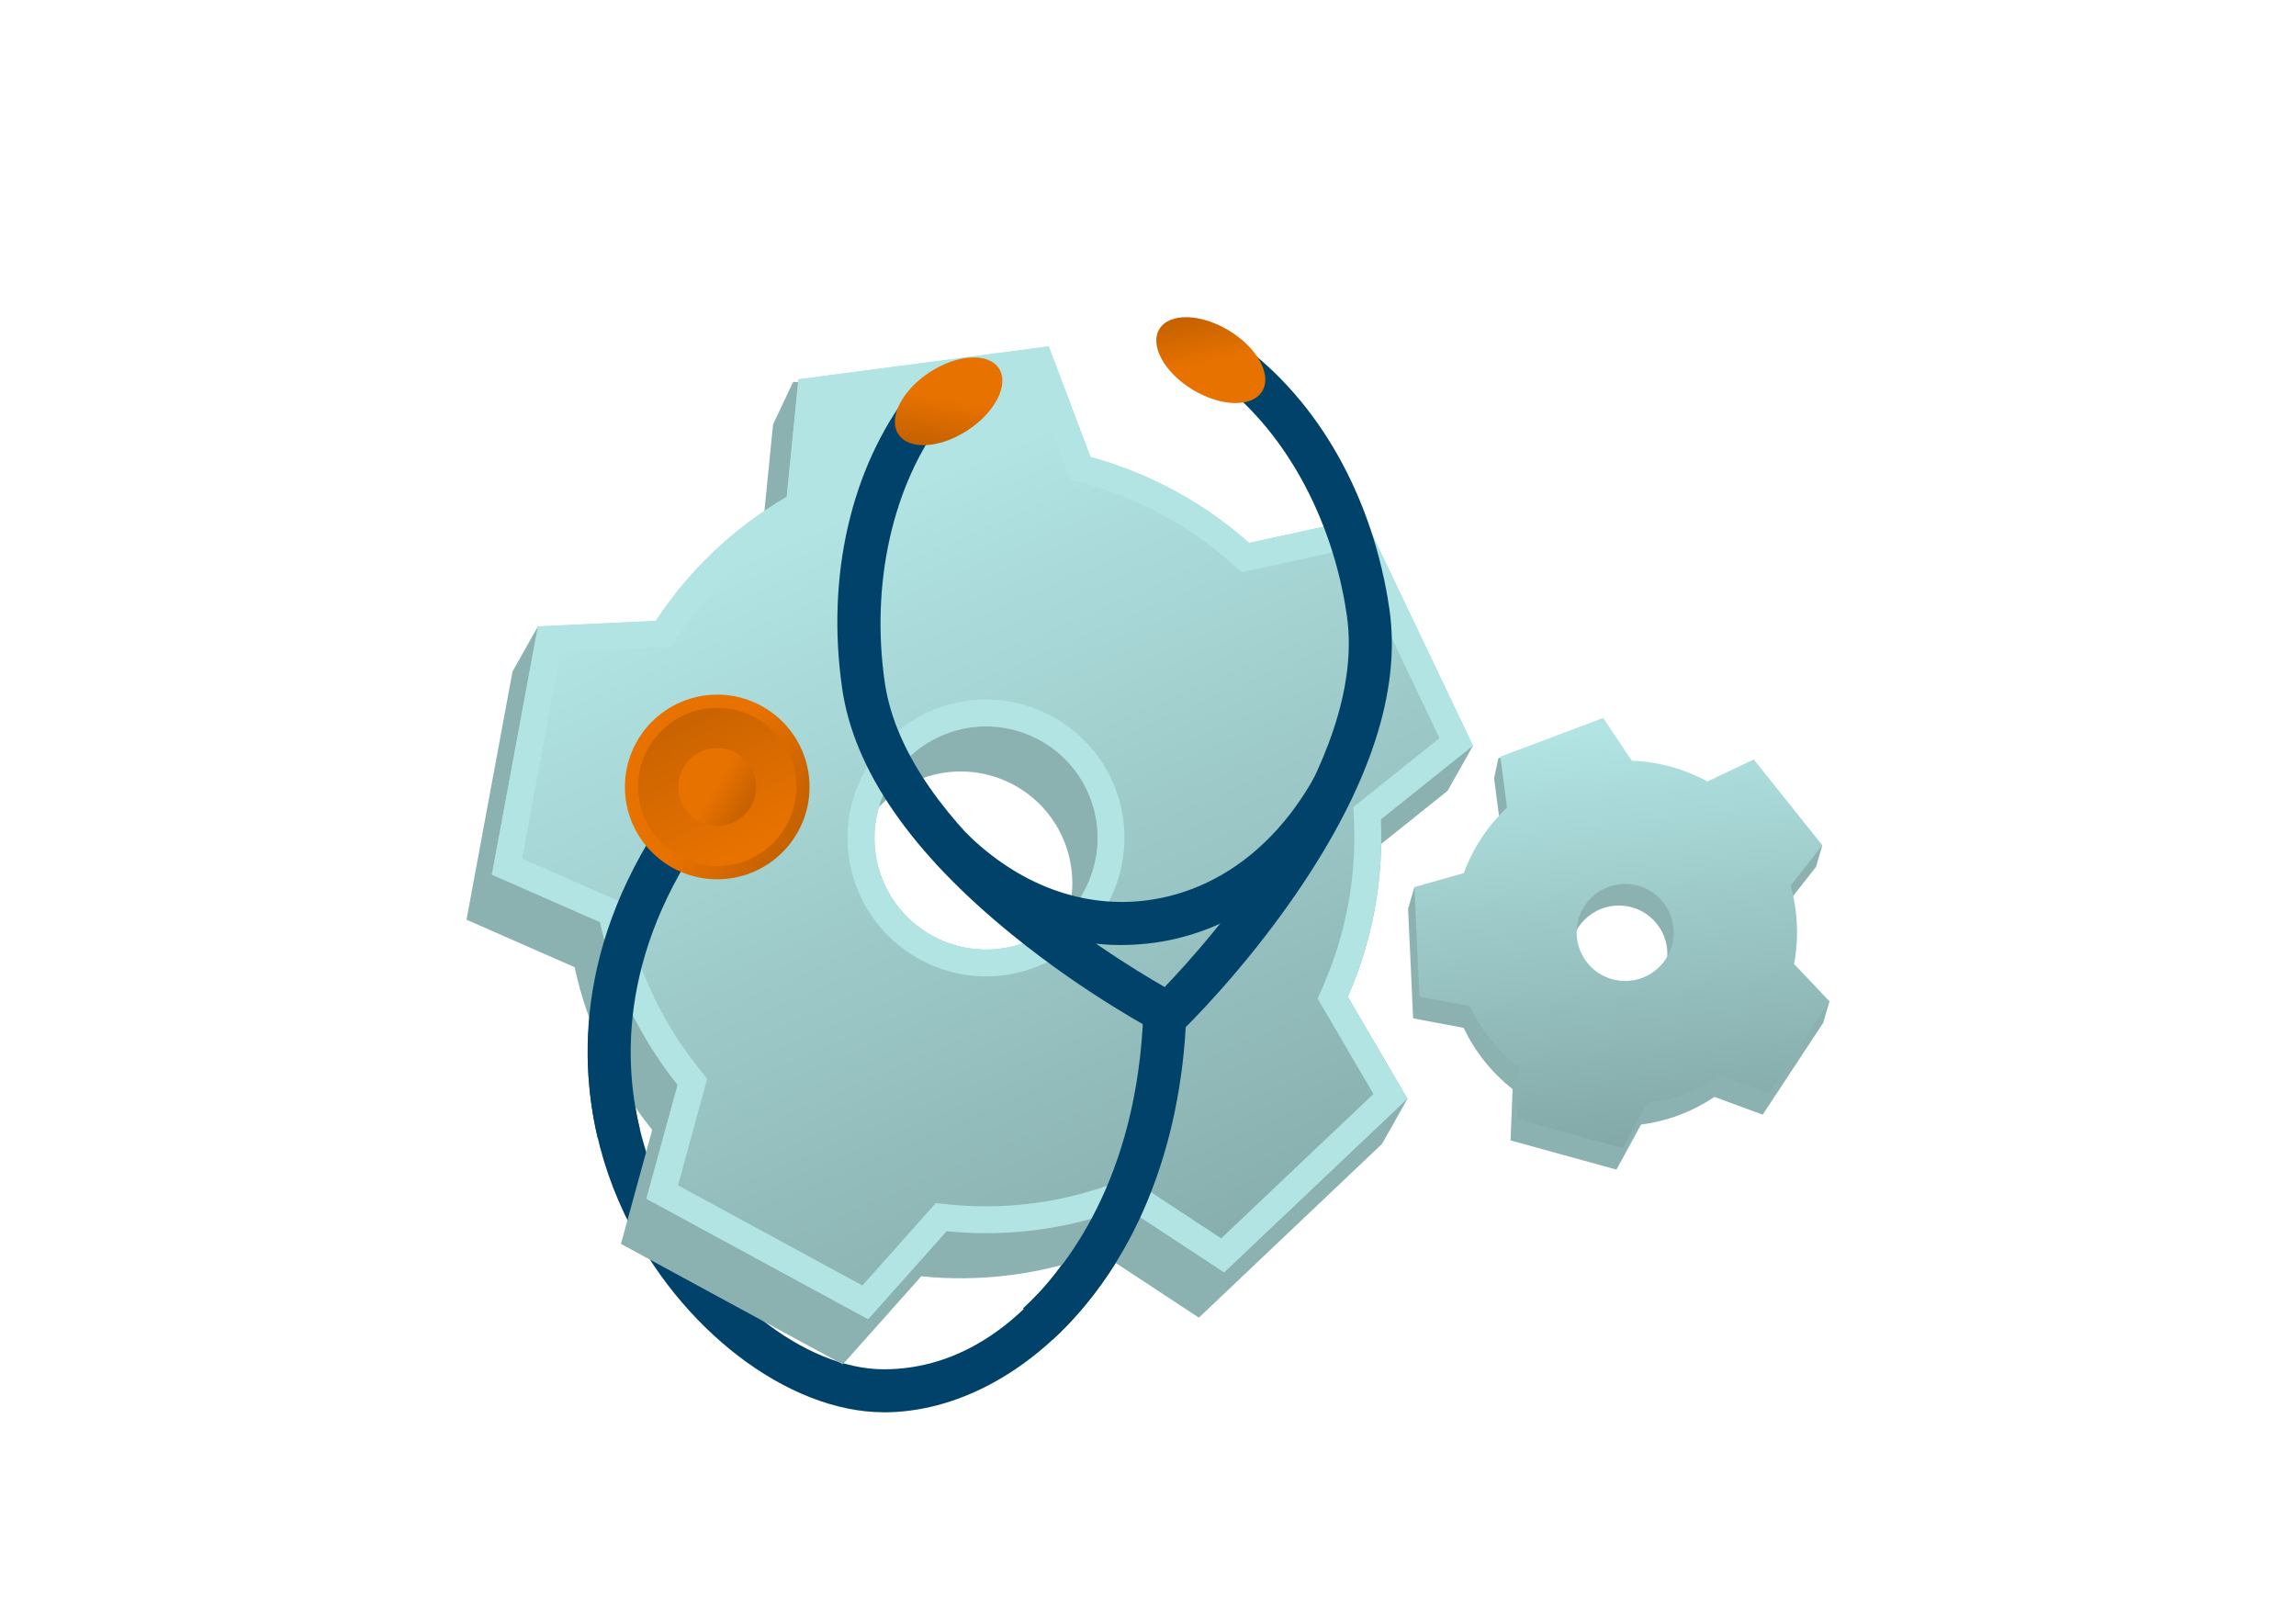 <?xml version="1.0" encoding="UTF-8"?><svg id="Layer_2" xmlns="http://www.w3.org/2000/svg" xmlns:xlink="http://www.w3.org/1999/xlink" viewBox="0 0 412.35 289.15"><defs><style>.cls-1{fill:none;}.cls-1,.cls-2,.cls-3,.cls-4,.cls-5,.cls-6,.cls-7,.cls-8,.cls-9,.cls-10,.cls-11{stroke-width:0px;}.cls-2{fill:url(#linear-gradient);}.cls-3{fill:url(#linear-gradient-4);}.cls-4{fill:url(#linear-gradient-2);}.cls-5{fill:url(#linear-gradient-3);}.cls-6{fill:url(#linear-gradient-7);}.cls-7{fill:url(#linear-gradient-5);}.cls-8{fill:url(#linear-gradient-6);}.cls-9{fill:#b1e4e3;}.cls-10{fill:#8bb2b0;}.cls-11{fill:#01426a;}</style><linearGradient id="linear-gradient" x1="148.86" y1="81.52" x2="220.71" y2="248.18" gradientUnits="userSpaceOnUse"><stop offset=".06" stop-color="#b1e4e3"/><stop offset="1" stop-color="#81a6a5"/></linearGradient><linearGradient id="linear-gradient-2" x1="287.29" y1="131.33" x2="295.85" y2="207.77" gradientUnits="userSpaceOnUse"><stop offset="0" stop-color="#b1e4e3"/><stop offset="1" stop-color="#81a6a5"/></linearGradient><linearGradient id="linear-gradient-3" x1="-39.37" y1="-139.26" x2="-45.58" y2="-145.12" gradientTransform="translate(25.62 117.25) rotate(90)" gradientUnits="userSpaceOnUse"><stop offset="0" stop-color="#c76200"/><stop offset="1" stop-color="#e87200"/></linearGradient><linearGradient id="linear-gradient-4" x1="-1.79" y1="-134.81" x2="-8" y2="-140.68" gradientTransform="translate(225.06 -75.62) scale(1 -1)" xlink:href="#linear-gradient-3"/><linearGradient id="linear-gradient-5" x1="141.94" y1="149.08" x2="127.9" y2="140.79" gradientTransform="matrix(1,0,0,1,0,0)" xlink:href="#linear-gradient-3"/><linearGradient id="linear-gradient-6" x1="121.33" y1="127.36" x2="134.57" y2="152.09" gradientTransform="matrix(1,0,0,1,0,0)" xlink:href="#linear-gradient-3"/><linearGradient id="linear-gradient-7" x1="134.34" y1="144.59" x2="128.43" y2="141.1" gradientTransform="matrix(1,0,0,1,0,0)" xlink:href="#linear-gradient-3"/></defs><g id="Layer_1-2"><path class="cls-11" d="m158.72,253.63c-17.19,0-36.76-14.95-46.54-35.55-12.08-25.44-7.43-54.23,12.75-78.97l5.99,4.89c-24.95,30.59-18.08,57.47-11.76,70.77,8.43,17.75,25.43,31.14,39.56,31.14,27.32,0,45.48-33.21,46.63-63.98l7.72.29c-.98,26.16-10.44,42.83-18.2,52.22-10.1,12.2-23.28,19.2-36.15,19.2Z"/><path class="cls-10" d="m215.32,236.63l32.89-31.2,4.56-8.09-15.27-10.24c4.36-9.94,6.45-20.84,5.94-31.84l16.54-13.24,4.56-8.09-44.77-28.33c-8.23-7.33-18.01-12.56-28.48-15.44l-7.49-19.86-41.35-1.72-3.61,7.63-2.11,21.12c-9.72,5.67-17.66,13.35-23.51,22.27l-16.61-7.1-4.56,8.09-8.27,44.58,19.42,8.53c1.14,5.22,2.87,10.39,5.27,15.42,2.4,5.03,5.33,9.63,8.66,13.81l-5.61,20.46,39.84,21.64,14.1-15.82c10.62,1.07,21.59-.26,32.11-4.24l17.73,11.66Zm-60.87-69.42c-4.76-9.99-.52-21.95,9.47-26.71,9.99-4.76,21.95-.52,26.71,9.47,4.76,9.99.52,21.95-9.47,26.71-9.99,4.76-21.95.52-26.71-9.47Z"/><path class="cls-2" d="m219.88,228.54l32.89-31.2-10.71-18.33c4.36-9.94,6.45-20.84,5.94-31.84l16.54-13.24-19.51-40.93-20.7,4.51c-8.23-7.33-18.01-12.56-28.48-15.44l-7.49-19.86-44.95,5.91-2.11,21.12c-9.72,5.67-17.66,13.35-23.51,22.27l-21.17.99-8.27,44.58,19.42,8.53c1.14,5.22,2.87,10.39,5.27,15.42,2.4,5.03,5.33,9.63,8.66,13.81l-5.61,20.46,39.84,21.64,14.1-15.82c10.62,1.07,21.59-.26,32.11-4.24l17.73,11.66Zm-60.87-69.42c-4.76-9.99-.52-21.95,9.47-26.71,9.99-4.76,21.95-.52,26.71,9.47s.52,21.95-9.47,26.71c-9.99,4.76-21.95.52-26.71-9.47Z"/><path class="cls-9" d="m185.2,67.51l6.14,16.28.87,2.3,2.37.65c9.83,2.7,19,7.67,26.54,14.39l1.84,1.64,2.4-.52,16.96-3.7,16.21,34.01-13.55,10.84-1.92,1.54.11,2.46c.47,10.08-1.45,20.35-5.54,29.68l-.99,2.25,1.24,2.12,8.78,15.02-27.34,25.93-14.53-9.56-2.06-1.35-2.3.87c-7.51,2.84-15.36,4.28-23.33,4.28-2.19,0-4.4-.11-6.58-.33l-2.45-.25-1.64,1.84-11.55,12.96-33.11-17.99,4.59-16.76.65-2.37-1.54-1.92c-3.19-3.99-5.91-8.32-8.08-12.87-2.17-4.55-3.82-9.39-4.91-14.38l-.53-2.4-2.25-.99-15.91-6.99,6.87-37.05,17.34-.81,2.46-.12,1.35-2.06c5.62-8.57,12.99-15.55,21.91-20.75l2.13-1.24.24-2.45,1.73-17.31,37.36-4.91m-8.08,107.86c3.72,0,7.31-.82,10.69-2.42,12.38-5.9,17.65-20.77,11.75-33.15-4.1-8.61-12.92-14.17-22.46-14.17-3.72,0-7.31.82-10.69,2.42-6,2.86-10.52,7.88-12.74,14.14-2.22,6.26-1.87,13.01.99,19.01,4.1,8.61,12.92,14.17,22.46,14.17m11.25-113.15l-44.95,5.91-2.11,21.12c-9.72,5.67-17.66,13.35-23.51,22.27l-21.17.99-8.27,44.58,19.42,8.53c1.14,5.22,2.87,10.39,5.27,15.42s5.33,9.63,8.66,13.81l-5.61,20.46,39.84,21.64,14.1-15.82c2.34.24,4.7.36,7.07.36,8.37,0,16.84-1.49,25.04-4.6l17.73,11.66,32.9-31.2-10.71-18.33c4.36-9.94,6.45-20.84,5.94-31.84l16.54-13.24-19.51-40.93-20.7,4.51c-8.23-7.33-18.01-12.56-28.48-15.44l-7.49-19.86h0Zm-11.25,108.32c-7.49,0-14.67-4.21-18.1-11.42-4.76-9.99-.52-21.95,9.47-26.71,2.78-1.33,5.72-1.95,8.61-1.95,7.48,0,14.67,4.21,18.1,11.42,4.76,9.99.52,21.95-9.47,26.71-2.78,1.33-5.72,1.95-8.61,1.95h0Z"/><path class="cls-10" d="m316.57,200.18l10.86-16.47,1.13-3.88-7.48-2.83c.87-4.64.68-9.47-.63-14.08l5.7-7.24,1.13-3.88-21.76-7.58c-4.21-2.29-8.87-3.55-13.59-3.73l-5.14-7.67-17.69,3.35-.77,3.59,1.19,9.16c-3.56,3.36-6.16,7.4-7.76,11.76l-7.74-1.37-1.13,3.88.9,19.7,9.07,1.7c1,2.1,2.24,4.12,3.76,6.01,1.51,1.89,3.21,3.56,5.03,4.99l-.36,9.22,19.02,5.24,4.41-8.09c4.6-.59,9.12-2.24,13.18-4.97l8.66,3.19Zm-32.64-23.4c-3-3.76-2.39-9.25,1.37-12.25s9.25-2.39,12.25,1.37,2.39,9.25-1.37,12.25c-3.76,3-9.25,2.39-12.25-1.37Z"/><path class="cls-4" d="m317.7,196.3l10.86-16.47-6.35-6.71c.87-4.64.68-9.47-.63-14.08l5.7-7.24-12.31-15.41-8.32,3.95c-4.21-2.29-8.87-3.55-13.59-3.73l-5.14-7.67-18.46,6.94,1.19,9.16c-3.56,3.36-6.16,7.4-7.76,11.76l-8.87,2.51.9,19.7,9.07,1.7c1,2.1,2.24,4.12,3.76,6.01,1.51,1.89,3.21,3.56,5.03,4.99l-.36,9.22,19.02,5.24,4.41-8.09c4.6-.59,9.12-2.24,13.18-4.97l8.66,3.19Zm-32.64-23.4c-3-3.76-2.39-9.25,1.37-12.25,3.76-3,9.25-2.39,12.25,1.37,3,3.76,2.39,9.25-1.37,12.25s-9.25,2.39-12.25-1.37Z"/><path class="cls-11" d="m210.54,186.78l-2.47-1.29c-.52-.27-13.01-6.83-26.26-17.59-18.17-14.75-28.45-29.64-30.56-44.26-2.9-20.1,1.56-39.58,12.26-53.44l6.12,4.72c-9.29,12.04-13.3,29.84-10.73,47.62,3.82,26.45,40.33,49.03,50.27,54.72,7.92-8.27,36.55-40.26,32.72-66.71-2.57-17.78-11.45-33.71-23.77-42.63l4.53-6.26c14.18,10.27,23.98,27.69,26.89,47.79,2.11,14.62-3.54,31.81-16.79,51.1-9.67,14.07-19.78,23.89-20.21,24.31l-2,1.94Z"/><path class="cls-11" d="m201.41,169.72c-12.03,0-23.69-5.08-33.37-14.66l5.44-5.5c9.53,9.43,21.21,13.72,32.87,12.08,12.13-1.71,22.66-9.51,29.65-21.98l6.74,3.78c-8.08,14.41-20.95,23.83-35.31,25.85-2.01.28-4.02.42-6.01.42Z"/><ellipse class="cls-5" cx="170.36" cy="72.08" rx="10.79" ry="6.23" transform="translate(-11.65 105.07) rotate(-33.21)"/><ellipse class="cls-3" cx="217.46" cy="64.69" rx="6.23" ry="10.79" transform="translate(49.87 217.61) rotate(-58.95)"/><path class="cls-11" d="m188.97,240.65l-5.23-5.69c7.59-6.96,20.48-23.12,21.6-53.03l7.72.29c-.91,24.25-9.47,45-24.1,58.44Z"/><path class="cls-11" d="m107.39,204.54c-3.71-15.49-3.68-39.41,17.54-65.43l5.99,4.89c-19.22,23.57-19.32,44.96-16.02,58.75l-7.52,1.8Z"/><circle class="cls-7" cx="128.81" cy="141.33" r="16.58"/><circle class="cls-8" cx="128.81" cy="141.33" r="14.21"/><circle class="cls-6" cx="128.81" cy="141.33" r="6.98"/><rect class="cls-1" width="412.35" height="289.15"/></g></svg>